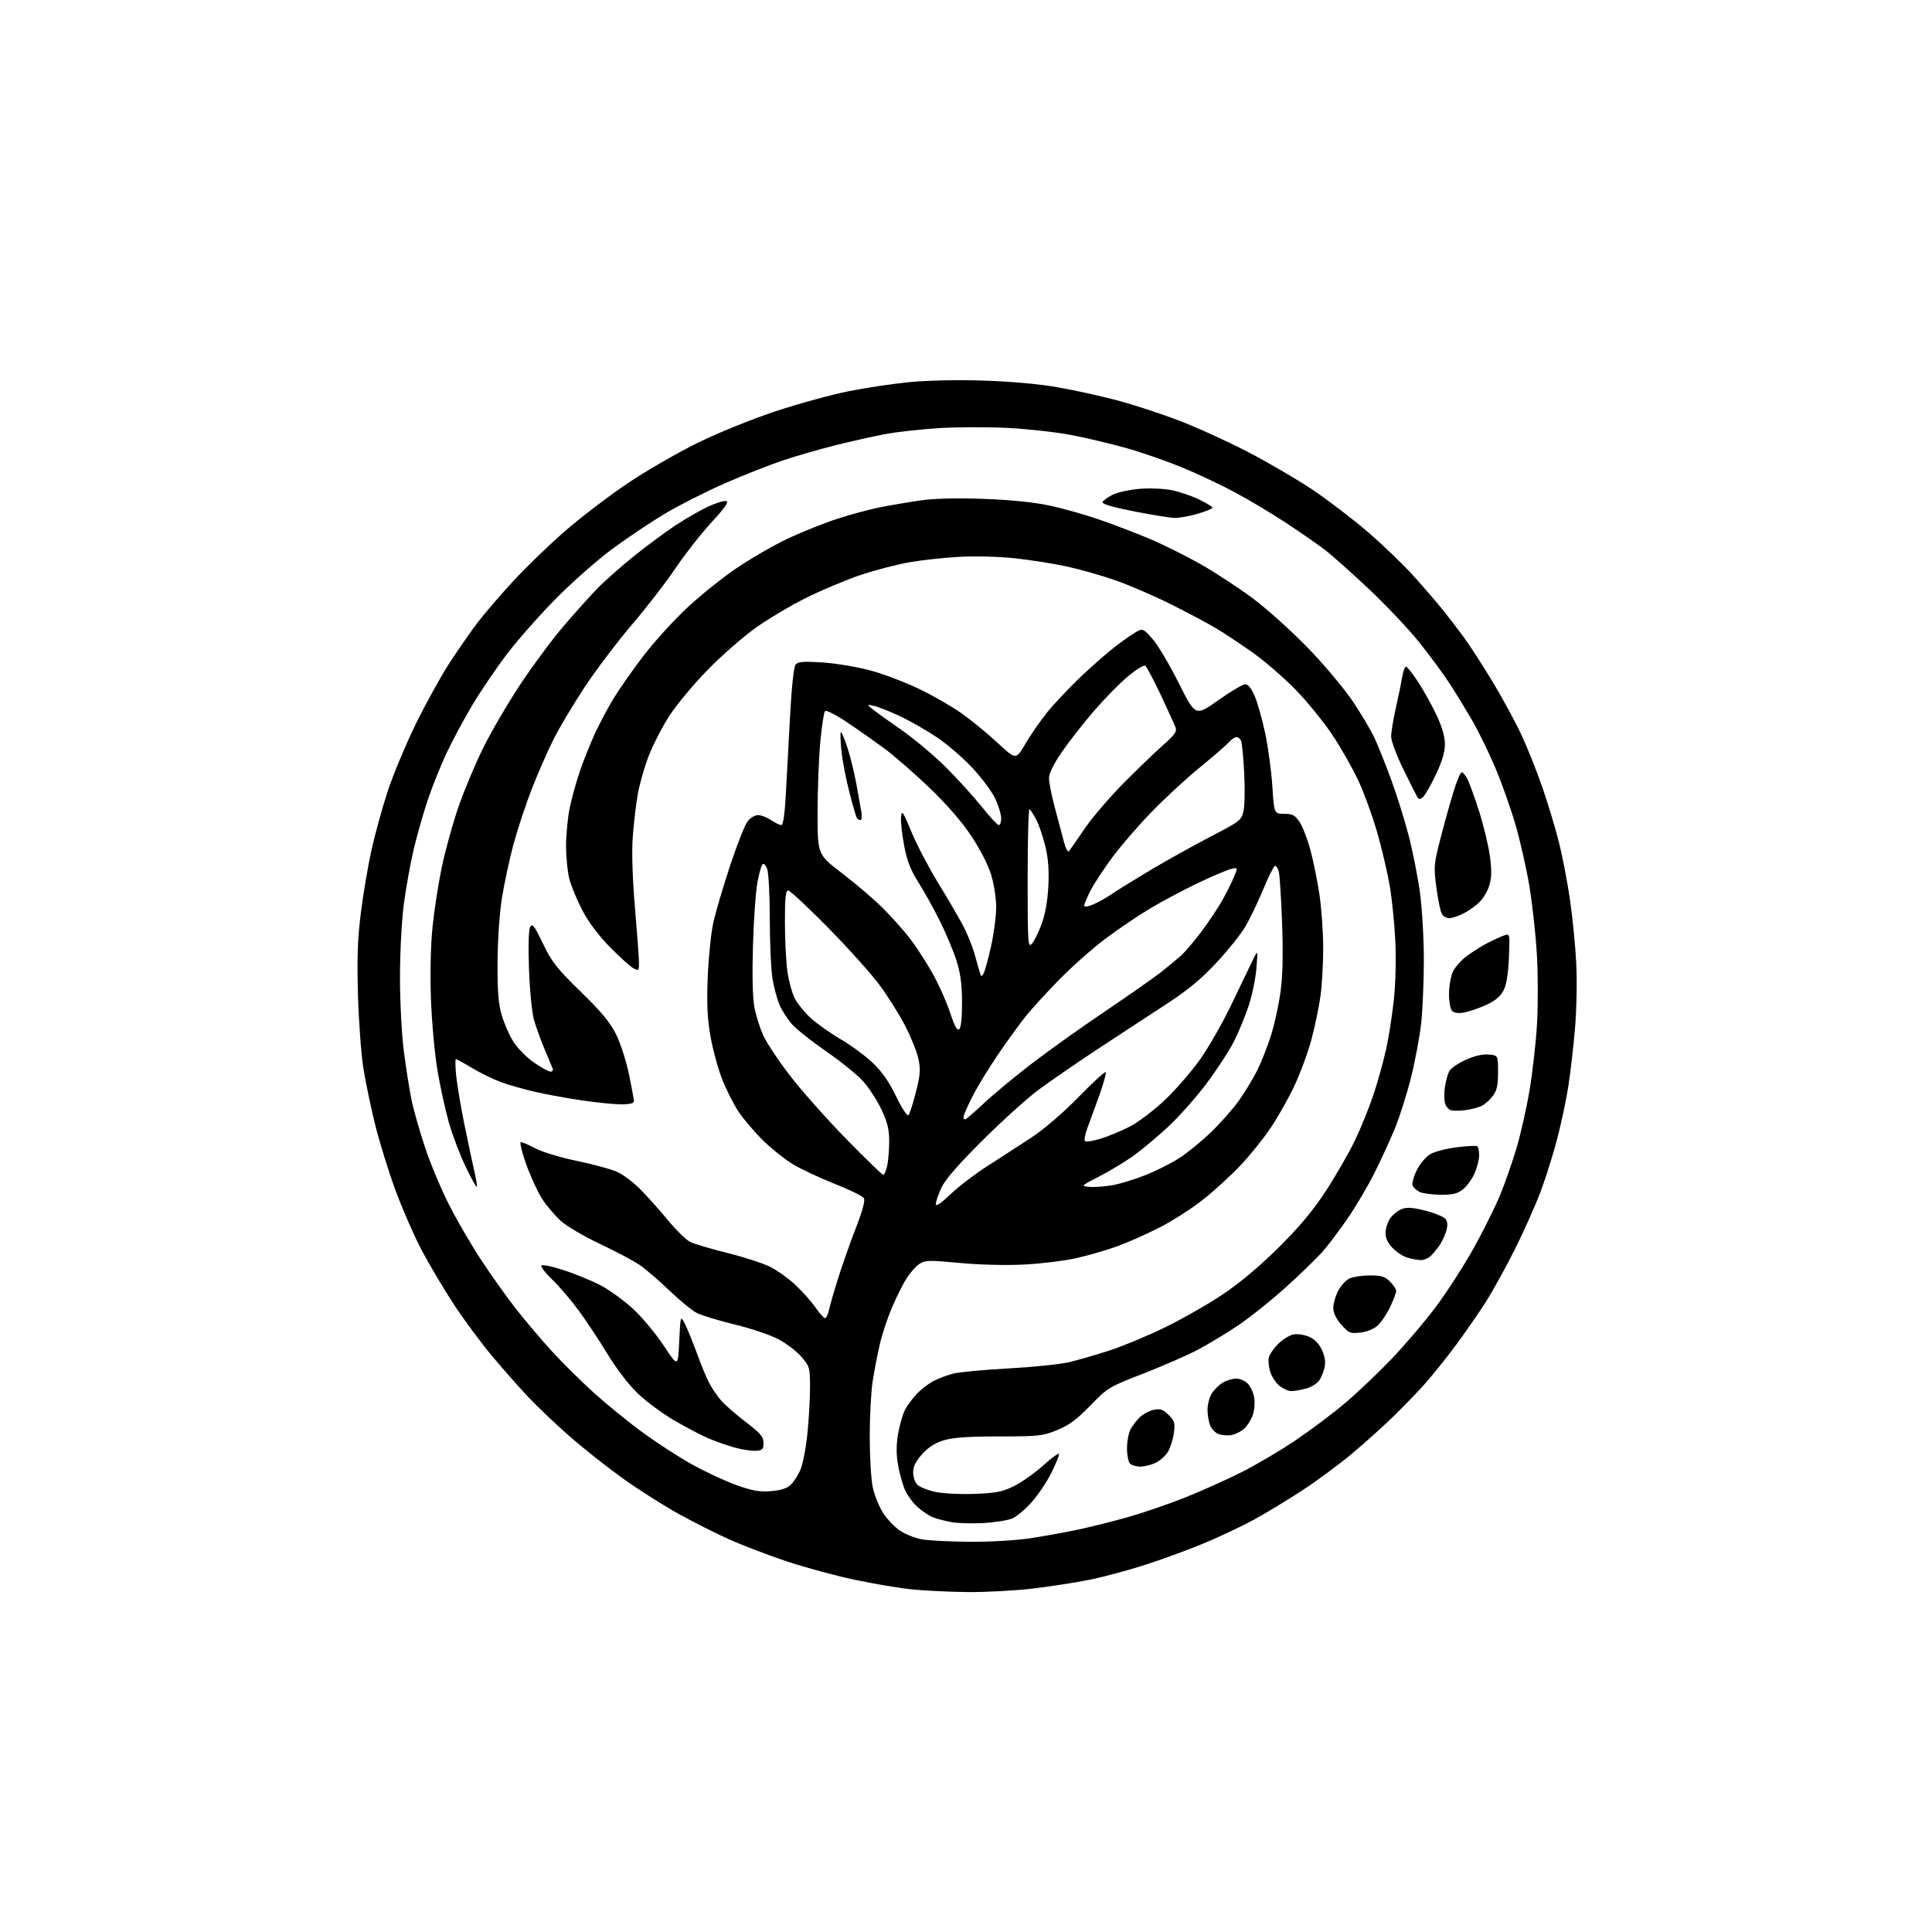 <?xml version="1.0" encoding="UTF-8" standalone="no"?>
<svg 
  version="1.1" 
  xmlns="http://www.w3.org/2000/svg" 
  xmlns:xlink="http://www.w3.org/1999/xlink" 
  xmlns:svg="http://www.w3.org/2000/svg"
  xmlns:rdf="http://www.w3.org/1999/02/22-rdf-syntax-ns#"
  xmlns:cc="http://creativecommons.org/ns#"
  xmlns:dc="http://purl.org/dc/elements/1.1/"
  viewBox="0 0 768 768"
  width="768"
  height="768"
>
<style>svg {background-color: white; }</style>"
<path stroke="none" fill="black" fill-rule="evenodd" d="M384.51,632.87C377.35,632.79 367.45,632.32 362.50,631.81C357.55,631.31 347.25,629.57 339.61,627.95C331.97,626.33 319.82,623.03 312.61,620.62C305.40,618.21 295.23,614.32 290.00,611.99C284.77,609.65 275.60,605.02 269.62,601.71C263.63,598.39 253.65,592.04 247.44,587.59C241.24,583.14 231.73,575.61 226.33,570.86C220.92,566.10 213.66,559.21 210.18,555.54C206.71,551.86 200.24,544.55 195.81,539.28C191.38,534.00 184.47,524.70 180.47,518.60C176.46,512.49 170.69,502.77 167.64,497.00C164.60,491.23 159.88,480.43 157.15,473.00C154.43,465.57 150.81,453.88 149.11,447.00C147.41,440.12 145.30,430.00 144.43,424.50C143.56,419.00 142.60,405.94 142.30,395.47C141.88,380.93 142.15,373.27 143.43,362.97C144.36,355.56 146.26,344.32 147.65,338.00C149.04,331.68 151.96,321.10 154.13,314.50C156.30,307.90 161.38,295.75 165.43,287.50C169.48,279.25 175.60,268.23 179.03,263.00C182.47,257.77 187.33,250.80 189.83,247.50C192.32,244.20 198.66,236.83 203.90,231.13C209.14,225.42 218.62,216.28 224.96,210.80C231.31,205.33 242.40,196.88 249.62,192.04C256.84,187.19 269.21,180.04 277.12,176.15C285.31,172.12 298.60,166.72 308.00,163.59C317.08,160.58 330.13,156.98 337.00,155.59C343.88,154.20 354.90,152.54 361.50,151.90C368.60,151.21 380.65,150.96 391.00,151.29C401.98,151.64 412.97,152.63 420.50,153.96C427.10,155.12 437.68,157.44 444.00,159.12C450.32,160.79 461.32,164.38 468.44,167.09C475.56,169.81 487.93,175.43 495.94,179.59C503.95,183.74 515.54,190.52 521.69,194.63C527.85,198.75 537.75,206.31 543.69,211.43C549.64,216.55 557.72,224.31 561.66,228.67C565.60,233.03 570.81,239.06 573.23,242.05C575.65,245.05 579.52,250.07 581.82,253.22C584.13,256.36 589.23,264.24 593.16,270.72C597.09,277.20 602.29,286.77 604.73,291.99C607.17,297.21 610.94,306.66 613.12,312.97C615.30,319.29 618.22,328.97 619.62,334.48C621.02,339.99 623.01,350.28 624.05,357.35C625.09,364.42 626.23,375.89 626.58,382.85C626.95,390.10 626.73,401.26 626.07,409.00C625.43,416.43 624.23,426.77 623.41,432.00C622.59,437.23 620.62,446.47 619.05,452.55C617.47,458.64 614.51,468.09 612.46,473.55C610.42,479.02 605.82,489.35 602.24,496.50C598.67,503.65 593.46,513.10 590.66,517.50C587.87,521.90 582.44,529.73 578.59,534.91C574.75,540.08 569.14,547.05 566.13,550.41C563.11,553.76 557.46,559.59 553.57,563.37C549.68,567.14 542.45,573.64 537.50,577.80C532.55,581.96 523.55,588.61 517.50,592.57C511.45,596.53 502.67,601.83 497.99,604.35C493.30,606.87 484.71,610.92 478.88,613.36C473.06,615.80 462.72,619.61 455.90,621.83C449.08,624.05 438.94,626.79 433.36,627.93C427.79,629.06 417.44,630.67 410.37,631.50C403.30,632.32 391.66,632.94 384.51,632.87zM385.50,612.88C393.46,612.94 403.82,612.34 409.50,611.49C415.00,610.66 423.77,609.07 429.00,607.95C434.23,606.83 443.23,604.56 449.00,602.90C454.77,601.25 464.68,597.83 471.00,595.32C477.32,592.80 487.33,588.32 493.23,585.37C499.14,582.42 508.96,576.63 515.06,572.50C521.16,568.38 530.05,561.70 534.82,557.64C539.60,553.59 547.81,545.79 553.08,540.30C558.34,534.81 566.26,525.51 570.67,519.63C575.08,513.76 581.87,503.23 585.77,496.23C589.66,489.23 594.42,479.68 596.34,475.00C598.26,470.32 601.19,461.95 602.84,456.38C604.49,450.82 606.81,440.55 607.99,433.57C609.17,426.58 610.51,414.85 610.96,407.50C611.42,400.14 611.41,387.51 610.93,379.42C610.45,371.32 609.10,359.03 607.93,352.10C606.76,345.17 604.31,334.32 602.48,328.00C600.66,321.68 597.10,311.59 594.57,305.59C592.05,299.59 587.93,291.11 585.41,286.74C582.90,282.38 578.79,275.64 576.28,271.77C573.78,267.90 568.24,260.39 563.98,255.10C559.72,249.80 550.67,240.25 543.87,233.87C537.07,227.48 529.26,220.55 526.53,218.47C523.79,216.38 516.90,211.60 511.21,207.85C505.52,204.10 496.28,198.58 490.68,195.59C485.08,192.59 475.51,188.10 469.42,185.61C463.32,183.13 453.44,179.71 447.46,178.04C441.48,176.36 431.75,174.06 425.85,172.93C419.94,171.80 408.73,170.54 400.93,170.13C393.13,169.73 380.90,169.74 373.74,170.16C366.58,170.58 356.85,171.65 352.11,172.53C347.38,173.41 338.31,175.43 331.96,177.03C325.61,178.62 316.16,181.36 310.96,183.11C305.76,184.86 295.48,188.92 288.13,192.14C280.78,195.35 270.09,200.76 264.38,204.17C258.66,207.57 249.15,213.94 243.24,218.33C237.33,222.71 227.32,231.54 221.00,237.94C214.68,244.34 205.99,254.16 201.70,259.77C197.42,265.38 191.16,274.59 187.79,280.23C184.42,285.88 179.77,294.55 177.45,299.50C175.13,304.45 171.79,312.77 170.04,318.00C168.29,323.23 165.78,332.04 164.46,337.60C163.15,343.15 161.38,352.96 160.53,359.40C159.66,366.05 159.00,378.61 159.00,388.50C159.00,398.17 159.67,411.14 160.51,417.70C161.35,424.19 162.70,432.85 163.53,436.94C164.36,441.03 166.82,449.71 169.00,456.23C171.17,462.74 175.52,473.08 178.64,479.19C181.77,485.31 187.46,495.08 191.30,500.90C195.13,506.73 201.24,515.33 204.88,520.00C208.52,524.67 214.99,532.33 219.25,537.00C223.52,541.67 231.17,549.25 236.26,553.83C241.34,558.41 250.00,565.45 255.50,569.46C261.00,573.47 269.68,579.09 274.78,581.96C279.89,584.82 287.76,588.52 292.28,590.17C298.82,592.57 301.67,593.10 306.21,592.78C310.01,592.51 312.66,591.73 314.11,590.44C315.31,589.37 317.10,586.70 318.08,584.50C319.07,582.30 320.35,575.83 320.94,570.14C321.52,564.45 322.00,556.09 322.00,551.57C322.00,543.67 321.87,543.21 318.58,539.36C316.69,537.16 312.53,533.99 309.33,532.31C306.12,530.63 298.32,528.01 292.00,526.49C285.68,524.96 278.93,522.91 277.00,521.93C275.07,520.94 270.17,516.93 266.10,513.01C262.03,509.09 256.72,504.53 254.30,502.86C251.88,501.20 244.79,497.43 238.54,494.50C232.30,491.56 225.27,487.44 222.93,485.33C220.59,483.22 217.22,479.23 215.44,476.46C213.66,473.68 210.82,467.49 209.13,462.71C207.44,457.92 206.50,454.00 207.05,454.00C207.59,454.00 210.23,455.14 212.90,456.54C215.58,457.94 222.99,460.17 229.38,461.50C235.77,462.82 242.91,464.76 245.25,465.80C247.59,466.85 251.70,469.91 254.38,472.60C257.06,475.30 261.99,480.80 265.33,484.83C268.66,488.86 272.67,492.81 274.24,493.62C275.80,494.43 282.50,496.43 289.12,498.07C295.74,499.71 303.43,502.20 306.21,503.61C308.99,505.02 313.51,508.27 316.26,510.83C319.00,513.40 322.56,517.41 324.17,519.75C325.78,522.09 327.49,524.00 327.97,524.00C328.45,524.00 329.15,522.54 329.53,520.75C329.91,518.96 331.56,513.23 333.21,508.00C334.85,502.77 338.02,493.81 340.24,488.08C342.94,481.11 343.99,477.20 343.39,476.25C342.90,475.47 337.73,472.95 331.92,470.64C326.10,468.34 318.71,464.89 315.49,462.98C312.27,461.06 306.87,456.80 303.49,453.50C300.11,450.20 295.68,445.02 293.65,442.00C291.62,438.98 288.63,433.04 286.99,428.81C285.36,424.58 283.29,416.93 282.40,411.81C281.18,404.82 280.91,399.01 281.33,388.50C281.63,380.80 282.61,371.12 283.51,367.00C284.40,362.88 287.40,352.63 290.18,344.24C292.96,335.84 296.11,327.86 297.19,326.49C298.26,325.12 300.12,324.00 301.32,324.01C302.52,324.01 304.85,324.91 306.50,326.00C308.15,327.09 309.99,327.99 310.60,327.99C311.30,328.00 311.94,323.74 312.35,316.25C312.71,309.79 313.47,295.75 314.04,285.06C314.69,272.90 315.53,265.07 316.28,264.17C317.23,263.01 319.37,262.85 326.99,263.34C332.22,263.67 340.77,265.10 346.00,266.52C351.23,267.93 360.00,271.26 365.50,273.92C371.00,276.57 378.65,280.99 382.50,283.74C386.35,286.48 392.73,291.73 396.68,295.40C403.87,302.06 403.87,302.06 407.55,295.78C409.57,292.33 413.38,286.79 416.01,283.48C418.65,280.17 424.56,273.87 429.15,269.47C433.74,265.07 440.20,259.41 443.50,256.89C446.80,254.37 450.61,251.72 451.96,251.01C454.26,249.79 454.65,249.99 458.24,254.10C460.34,256.52 465.02,264.41 468.63,271.64C475.21,284.78 475.21,284.78 484.23,278.39C489.20,274.87 494.05,272.00 495.01,272.00C496.14,272.00 497.47,273.67 498.79,276.75C499.90,279.36 501.77,286.00 502.94,291.50C504.10,297.00 505.38,306.45 505.78,312.50C506.50,323.50 506.50,323.50 510.45,323.50C513.78,323.50 514.74,324.00 516.58,326.73C517.78,328.50 519.72,333.47 520.88,337.77C522.04,342.07 523.66,350.07 524.49,355.54C525.31,361.02 525.99,370.53 525.99,376.68C526.00,382.83 525.53,391.38 524.95,395.68C524.37,399.98 522.76,407.77 521.37,413.00C519.98,418.23 516.92,426.59 514.56,431.59C512.21,436.58 507.94,444.14 505.08,448.38C502.22,452.63 496.88,459.27 493.21,463.16C489.55,467.04 482.94,473.11 478.53,476.64C474.11,480.18 466.23,485.25 461.00,487.92C455.77,490.59 448.12,493.99 444.00,495.47C439.88,496.95 432.68,499.04 428.00,500.10C423.32,501.16 413.99,502.32 407.26,502.67C399.89,503.05 389.66,502.80 381.51,502.04C369.32,500.90 367.75,500.93 365.49,502.41C364.12,503.31 361.79,505.95 360.31,508.28C358.84,510.60 356.21,515.88 354.47,520.00C352.73,524.12 350.58,530.65 349.70,534.50C348.81,538.35 347.56,544.88 346.91,549.00C346.26,553.12 345.73,563.02 345.73,571.00C345.73,578.98 346.26,588.03 346.91,591.13C347.56,594.22 349.40,598.81 350.99,601.33C352.59,603.84 355.67,607.08 357.85,608.52C360.03,609.96 363.99,611.50 366.65,611.95C369.32,612.40 377.80,612.82 385.50,612.88zM390.81,605.44C386.24,605.69 380.48,605.51 378.00,605.04C375.52,604.57 372.31,603.73 370.86,603.16C369.41,602.60 366.64,600.75 364.71,599.05C362.79,597.36 360.44,594.07 359.51,591.74C358.58,589.41 357.39,584.88 356.87,581.69C356.24,577.77 356.30,573.86 357.05,569.73C357.66,566.35 358.85,562.22 359.69,560.54C360.54,558.87 362.64,556.00 364.36,554.16C366.09,552.33 369.08,550.01 371.01,549.02C372.93,548.02 376.41,546.70 378.72,546.07C381.04,545.45 390.94,544.51 400.72,543.98C410.50,543.45 421.43,542.33 425.00,541.48C428.57,540.64 435.77,538.56 441.00,536.86C446.23,535.16 456.06,531.07 462.87,527.77C469.67,524.47 480.02,518.58 485.87,514.67C492.77,510.06 500.59,503.51 508.15,496.03C516.54,487.72 521.81,481.42 527.00,473.50C530.96,467.45 536.18,458.38 538.60,453.34C541.02,448.29 544.39,439.97 546.08,434.84C547.77,429.70 549.99,421.68 551.02,417.00C552.04,412.32 553.42,403.55 554.07,397.50C554.76,391.07 555.01,381.30 554.66,374.00C554.33,367.12 553.32,357.23 552.42,352.00C551.52,346.77 549.29,337.29 547.47,330.93C545.64,324.57 542.31,315.37 540.05,310.49C537.80,305.61 533.09,297.32 529.58,292.06C526.07,286.80 519.43,278.65 514.81,273.95C510.19,269.24 502.61,262.70 497.96,259.40C493.31,256.11 486.80,251.79 483.50,249.81C480.20,247.83 472.05,243.50 465.39,240.17C458.74,236.85 448.80,232.57 443.30,230.65C437.81,228.74 429.08,226.26 423.91,225.15C418.73,224.03 409.55,222.59 403.50,221.93C397.30,221.26 387.70,221.00 381.50,221.34C375.45,221.66 366.45,222.64 361.50,223.51C356.55,224.38 347.90,226.63 342.27,228.51C336.64,230.39 326.96,234.44 320.77,237.50C314.57,240.56 305.37,246.01 300.32,249.62C295.27,253.22 286.62,260.82 281.09,266.51C275.56,272.19 268.77,280.36 266.00,284.67C263.24,288.98 259.58,296.10 257.87,300.50C256.16,304.90 254.18,311.88 253.47,316.00C252.76,320.12 251.88,327.77 251.51,333.00C251.09,338.97 251.43,349.37 252.42,360.98C253.29,371.15 254.00,380.95 254.00,382.77C254.00,385.87 253.86,386.00 251.79,384.89C250.57,384.24 246.40,380.49 242.52,376.55C238.04,372.01 234.05,366.71 231.60,362.06C229.48,358.03 227.13,352.42 226.39,349.61C225.64,346.80 225.02,340.82 225.01,336.32C225.01,331.81 225.68,324.90 226.51,320.96C227.34,317.01 229.17,310.44 230.58,306.36C231.99,302.28 234.63,295.68 236.44,291.70C238.26,287.72 241.66,281.32 244.01,277.48C246.36,273.64 251.64,266.11 255.76,260.74C259.87,255.37 267.47,246.96 272.66,242.06C277.84,237.15 286.83,229.91 292.63,225.96C298.44,222.01 307.76,216.63 313.34,214.02C318.93,211.40 327.77,207.88 333.00,206.18C338.23,204.48 345.88,202.43 350.00,201.62C354.12,200.80 361.29,199.59 365.93,198.93C371.41,198.14 380.14,197.93 390.93,198.31C401.72,198.70 410.87,199.62 417.16,200.96C422.47,202.08 431.47,204.62 437.16,206.60C442.85,208.57 451.77,211.99 457.00,214.19C462.23,216.39 471.32,220.92 477.21,224.24C483.10,227.57 492.56,233.77 498.24,238.03C503.91,242.29 513.78,251.20 520.18,257.83C526.57,264.46 534.48,273.90 537.76,278.80C541.03,283.70 544.86,290.13 546.27,293.10C547.67,296.07 550.67,303.53 552.93,309.68C555.19,315.83 558.36,325.95 559.97,332.18C561.59,338.41 563.60,348.58 564.45,354.78C565.30,360.99 566.00,373.05 566.00,381.57C566.00,390.10 565.52,401.45 564.93,406.79C564.35,412.13 562.51,421.89 560.86,428.49C559.20,435.08 556.30,444.22 554.41,448.80C552.51,453.37 548.89,461.25 546.35,466.31C543.82,471.36 539.08,479.40 535.82,484.18C532.55,488.95 528.02,494.97 525.74,497.56C523.45,500.15 516.87,506.53 511.11,511.73C505.35,516.94 496.78,523.78 492.07,526.94C487.36,530.10 480.10,534.47 475.95,536.65C471.80,538.83 462.12,543.05 454.45,546.03C440.81,551.32 440.34,551.60 433.44,558.71C428.01,564.30 424.95,566.57 420.21,568.49C414.47,570.83 412.87,571.00 397.20,571.00C385.12,571.00 378.93,571.43 375.29,572.51C371.77,573.55 369.12,575.23 366.61,578.01C363.98,580.92 363.00,582.91 363.00,585.35C363.00,587.29 363.75,589.37 364.79,590.31C365.78,591.20 368.98,592.45 371.91,593.07C374.84,593.70 381.81,594.05 387.38,593.84C395.91,593.53 398.41,593.04 403.07,590.75C406.12,589.26 411.40,585.52 414.81,582.44C418.21,579.35 421.00,577.38 421.00,578.04C421.00,578.71 419.63,582.04 417.95,585.45C416.27,588.86 412.81,594.04 410.26,596.96C407.70,599.88 404.15,602.87 402.36,603.62C400.58,604.37 395.38,605.19 390.81,605.44zM453.30,583.00C451.70,583.00 449.86,582.46 449.20,581.80C448.54,581.14 448.00,578.42 448.00,575.75C448.00,573.08 448.63,569.69 449.40,568.20C450.18,566.72 451.89,564.49 453.20,563.27C454.52,562.04 457.01,560.75 458.73,560.40C461.28,559.89 462.37,560.28 464.56,562.47C466.94,564.85 467.18,565.68 466.63,569.66C466.29,572.14 465.24,575.47 464.30,577.07C463.36,578.66 461.15,580.65 459.39,581.48C457.64,582.32 454.89,583.00 453.30,583.00zM300.50,576.71C298.85,576.82 295.12,576.26 292.21,575.47C289.30,574.67 284.57,573.02 281.71,571.81C278.84,570.59 272.68,567.36 268.00,564.63C263.32,561.89 256.80,557.06 253.50,553.90C249.96,550.51 245.05,544.11 241.54,538.32C238.26,532.92 233.10,525.12 230.08,521.00C227.05,516.88 222.37,511.39 219.68,508.80C217.00,506.22 214.96,503.66 215.15,503.13C215.35,502.56 219.15,503.32 224.03,504.90C228.72,506.41 235.46,509.19 239.00,511.07C242.55,512.96 248.34,517.20 251.87,520.50C255.41,523.80 260.82,530.33 263.90,535.00C269.50,543.50 269.50,543.50 270.00,533.19C270.50,522.89 270.50,522.89 272.23,526.19C273.17,528.01 275.29,533.20 276.94,537.72C278.58,542.23 280.81,547.63 281.89,549.72C282.97,551.80 285.12,554.96 286.68,556.75C288.23,558.53 292.65,562.38 296.50,565.31C302.37,569.77 303.50,571.10 303.50,573.56C303.50,576.11 303.11,576.53 300.50,576.71zM489.45,570.46C487.83,570.73 485.48,570.52 484.24,570.00C482.99,569.48 481.53,567.89 480.99,566.46C480.44,565.04 480.00,562.28 480.00,560.34C480.00,558.40 480.74,555.56 481.64,554.04C482.54,552.52 484.52,550.54 486.04,549.64C487.56,548.74 489.98,548.00 491.40,548.00C492.83,548.00 494.87,548.87 495.94,549.94C497.01,551.01 498.18,553.46 498.54,555.38C498.90,557.30 498.69,560.41 498.07,562.29C497.45,564.17 495.92,566.67 494.67,567.84C493.42,569.01 491.08,570.19 489.45,570.46zM513.38,552.99C512.22,553.00 510.12,552.09 508.71,550.98C507.30,549.88 505.62,547.38 504.98,545.43C504.34,543.49 504.07,540.85 504.39,539.58C504.71,538.31 506.39,535.88 508.13,534.18C509.86,532.49 512.52,530.82 514.04,530.49C515.57,530.15 518.31,530.52 520.22,531.32C522.49,532.27 524.26,534.02 525.43,536.49C526.58,538.92 526.99,541.31 526.59,543.31C526.25,545.01 525.31,547.41 524.49,548.65C523.68,549.89 521.33,551.37 519.26,551.94C517.19,552.52 514.55,552.99 513.38,552.99zM540.76,529.72C536.73,530.18 536.15,529.94 533.20,526.57C531.12,524.20 530.00,521.88 530.00,519.93C530.00,518.27 530.86,515.23 531.92,513.16C532.98,511.09 535.02,508.86 536.47,508.20C537.91,507.54 541.57,507.00 544.59,507.00C549.10,507.00 550.53,507.44 552.55,509.45C553.90,510.80 555.00,512.49 554.99,513.20C554.98,513.92 553.92,516.75 552.62,519.50C551.33,522.25 549.11,525.56 547.69,526.87C546.12,528.32 543.43,529.42 540.76,529.72zM564.75,500.91C563.51,500.86 561.13,500.42 559.46,499.94C557.79,499.45 555.14,497.71 553.56,496.06C551.55,493.96 550.72,492.11 550.79,489.86C550.84,488.09 551.74,485.49 552.79,484.07C553.84,482.66 555.92,481.07 557.42,480.53C559.39,479.83 561.96,480.04 566.81,481.31C570.49,482.26 574.02,483.74 574.66,484.59C575.44,485.62 575.53,487.15 574.95,489.19C574.46,490.87 573.35,493.35 572.47,494.69C571.59,496.03 570.00,498.00 568.93,499.07C567.87,500.13 565.99,500.96 564.75,500.91zM377.84,474.73C381.05,471.67 387.69,466.60 392.59,463.47C397.49,460.34 405.32,455.26 410.00,452.19C415.15,448.80 422.53,442.46 428.73,436.11C434.35,430.34 439.21,425.88 439.52,426.19C439.83,426.50 438.74,430.52 437.10,435.13C435.45,439.73 433.31,445.61 432.33,448.19C431.36,450.78 430.89,453.22 431.29,453.62C431.69,454.03 434.61,453.56 437.76,452.57C440.92,451.59 446.16,449.39 449.40,447.68C452.65,445.96 458.75,441.32 462.96,437.36C467.17,433.39 473.45,426.18 476.92,421.33C480.38,416.47 486.12,406.43 489.66,399.00C493.20,391.57 496.98,383.70 498.07,381.50C500.04,377.50 500.04,377.50 499.45,384.83C499.13,388.87 497.77,395.51 496.44,399.60C495.10,403.68 492.45,410.14 490.53,413.94C488.62,417.73 483.66,425.34 479.52,430.84C475.38,436.35 468.50,444.07 464.24,448.02C459.98,451.96 453.80,457.12 450.50,459.49C447.20,461.85 441.12,465.52 437.00,467.64C429.50,471.50 429.50,471.50 433.21,471.81C435.25,471.98 439.41,471.66 442.46,471.09C445.50,470.53 451.37,468.72 455.50,467.06C459.63,465.41 465.59,462.40 468.75,460.38C471.91,458.36 477.59,453.73 481.36,450.10C485.14,446.47 490.14,440.80 492.49,437.50C494.84,434.20 498.11,428.80 499.76,425.50C501.41,422.20 503.89,415.90 505.27,411.50C506.65,407.10 508.35,399.32 509.04,394.20C509.90,387.87 510.09,379.26 509.66,367.20C509.30,357.47 508.73,348.24 508.38,346.71C508.04,345.17 507.32,344.06 506.80,344.23C506.27,344.41 504.13,348.71 502.03,353.80C499.93,358.89 496.70,365.56 494.86,368.63C493.01,371.71 487.79,378.18 483.25,383.01C477.14,389.52 471.87,393.83 462.90,399.65C456.24,403.97 443.97,412.00 435.64,417.50C427.30,423.00 416.89,430.19 412.49,433.47C408.10,436.76 398.17,445.76 390.42,453.47C380.73,463.13 375.67,468.98 374.17,472.24C372.98,474.85 372.00,477.73 372.00,478.64C372.00,479.75 373.96,478.43 377.84,474.73zM572.62,474.93C569.25,474.90 565.51,474.39 564.31,473.81C563.10,473.22 561.85,472.06 561.53,471.21C561.21,470.37 561.97,467.62 563.22,465.11C564.51,462.53 566.86,459.76 568.61,458.76C570.32,457.78 575.02,456.57 579.06,456.06C583.10,455.55 586.77,455.36 587.21,455.63C587.64,455.90 587.99,457.55 587.98,459.31C587.97,461.06 587.12,464.34 586.10,466.58C585.08,468.82 583.01,471.63 581.49,472.83C579.31,474.54 577.44,474.99 572.62,474.93zM189.53,471.80C189.32,472.01 187.34,468.43 185.13,463.84C182.91,459.25 179.94,451.45 178.51,446.50C177.09,441.55 175.01,432.10 173.90,425.50C172.79,418.90 171.62,406.07 171.30,396.99C170.95,386.85 171.19,375.86 171.94,368.49C172.61,361.90 174.26,351.22 175.61,344.76C176.96,338.30 179.87,327.73 182.07,321.26C184.27,314.79 188.73,304.10 191.99,297.50C195.24,290.90 201.94,279.43 206.87,272.00C211.80,264.57 219.48,254.22 223.94,249.00C228.41,243.78 234.41,237.08 237.28,234.11C240.15,231.15 246.78,225.28 252.00,221.07C257.23,216.86 264.84,211.24 268.92,208.57C273.00,205.91 278.74,202.64 281.67,201.29C284.60,199.95 287.74,199.00 288.65,199.18C289.87,199.41 288.31,201.68 282.80,207.67C278.68,212.17 272.23,220.39 268.48,225.95C264.73,231.51 256.97,241.56 251.22,248.28C245.48,255.00 237.06,266.12 232.51,273.00C227.96,279.88 222.33,289.30 220.01,293.95C217.68,298.59 213.83,307.39 211.44,313.49C209.06,319.58 205.77,329.51 204.14,335.54C202.52,341.57 200.44,351.23 199.52,357.00C198.56,363.06 197.83,373.84 197.78,382.50C197.72,393.95 198.11,398.92 199.43,403.50C200.38,406.80 202.50,411.60 204.13,414.16C205.76,416.72 209.44,420.44 212.31,422.41C215.17,424.38 218.12,426.00 218.87,426.00C219.61,426.00 219.98,425.44 219.69,424.75C219.40,424.06 217.94,420.57 216.45,417.00C214.95,413.43 213.08,408.25 212.29,405.50C211.48,402.71 210.60,393.83 210.29,385.39C209.95,375.94 210.12,369.60 210.76,368.47C211.62,366.93 212.40,367.96 215.82,375.07C219.34,382.40 221.30,384.90 230.86,394.23C239.19,402.36 242.61,406.49 244.96,411.27C246.67,414.75 248.95,421.84 250.02,427.04C251.10,432.24 251.98,437.06 251.99,437.75C252.00,438.58 250.35,439.00 247.03,439.00C244.30,439.00 237.21,438.29 231.28,437.42C225.35,436.54 216.86,434.99 212.41,433.96C207.97,432.94 201.86,431.17 198.85,430.05C195.84,428.92 190.76,426.42 187.57,424.50C184.37,422.57 181.52,421.00 181.23,421.00C180.95,421.00 180.97,423.81 181.30,427.25C181.62,430.69 183.07,439.35 184.51,446.50C185.96,453.65 187.77,462.18 188.53,465.46C189.30,468.73 189.75,471.59 189.53,471.80zM351.11,467.00C351.55,467.00 352.26,465.31 352.70,463.25C353.13,461.19 353.48,456.80 353.47,453.50C353.45,448.90 352.73,445.99 350.36,441.00C348.67,437.43 345.45,432.44 343.20,429.92C340.96,427.40 334.37,422.05 328.55,418.03C322.73,414.01 316.56,409.12 314.84,407.16C313.12,405.20 310.90,401.78 309.92,399.54C308.93,397.31 307.65,392.57 307.07,388.99C306.49,385.42 306.01,374.77 306.01,365.32C306.00,355.86 305.53,346.90 304.96,345.40C304.37,343.83 303.57,343.06 303.08,343.59C302.61,344.09 301.70,347.43 301.04,351.00C300.39,354.57 299.61,365.82 299.31,376.00C298.97,387.68 299.18,396.67 299.88,400.39C300.49,403.64 302.10,408.71 303.45,411.68C304.81,414.64 309.64,421.89 314.19,427.78C318.74,433.68 328.73,444.91 336.38,452.75C344.04,460.59 350.67,467.00 351.11,467.00zM383.63,445.00C383.97,445.00 387.25,442.19 390.91,438.75C394.56,435.31 402.94,428.34 409.53,423.26C416.11,418.18 429.60,408.55 439.50,401.87C449.40,395.18 459.51,388.09 461.98,386.10C464.44,384.12 467.75,381.38 469.32,380.00C470.90,378.62 474.56,374.35 477.46,370.50C480.35,366.65 484.11,361.02 485.81,358.00C487.51,354.98 489.63,350.76 490.52,348.63C492.13,344.75 492.13,344.75 489.32,345.44C487.77,345.82 481.87,348.33 476.20,351.02C470.54,353.72 461.99,358.27 457.20,361.13C452.42,364.00 444.45,369.38 439.50,373.09C434.55,376.79 426.37,384.03 421.32,389.16C416.26,394.30 410.15,400.98 407.73,404.00C405.31,407.02 400.33,413.91 396.66,419.29C392.99,424.67 388.41,432.20 386.49,436.01C384.57,439.83 383.00,443.41 383.00,443.98C383.00,444.54 383.28,445.00 383.63,445.00zM361.12,443.28C361.60,442.80 362.93,438.70 364.07,434.18C365.84,427.21 365.99,425.17 365.06,420.84C364.46,418.04 362.07,412.10 359.76,407.66C357.45,403.21 352.88,395.96 349.62,391.54C346.35,387.12 337.15,376.86 329.16,368.75C321.17,360.64 314.05,354.00 313.32,354.00C312.29,354.00 312.00,356.84 312.02,366.75C312.03,373.76 312.48,382.56 313.02,386.29C313.56,390.03 314.87,394.78 315.92,396.84C316.97,398.90 319.81,402.41 322.22,404.64C324.64,406.87 329.97,410.64 334.06,413.03C338.15,415.42 343.90,419.64 346.83,422.40C350.58,425.95 353.35,429.90 356.20,435.79C358.51,440.56 360.62,443.78 361.12,443.28zM582.50,441.30C580.30,441.58 577.71,441.60 576.75,441.33C575.79,441.07 574.72,439.74 574.38,438.38C574.04,437.02 574.05,434.07 574.41,431.83C574.77,429.58 575.54,426.86 576.12,425.78C576.70,424.70 579.60,422.70 582.56,421.34C586.05,419.75 589.28,418.99 591.72,419.19C595.50,419.50 595.50,419.50 595.50,426.18C595.50,431.38 595.04,433.48 593.41,435.68C592.26,437.23 590.24,439.02 588.91,439.65C587.58,440.28 584.70,441.03 582.50,441.30zM381.36,409.04C382.06,408.34 382.47,404.19 382.42,398.20C382.38,390.97 381.78,386.72 380.09,381.50C378.84,377.65 375.85,370.58 373.45,365.79C371.05,361.00 367.24,354.17 365.00,350.62C361.93,345.76 360.54,342.16 359.40,336.08C358.56,331.64 358.01,326.54 358.19,324.75C358.47,321.84 358.90,322.47 362.31,330.68C364.41,335.73 369.10,344.73 372.75,350.68C376.39,356.63 380.83,364.20 382.60,367.50C384.38,370.80 386.57,376.20 387.48,379.50C388.39,382.80 389.36,386.18 389.64,387.00C390.07,388.30 390.25,388.29 391.03,386.90C391.52,386.03 392.84,381.19 393.96,376.17C395.08,371.14 396.00,364.14 396.00,360.62C396.00,357.00 395.11,351.34 393.96,347.62C392.76,343.71 389.50,337.39 385.98,332.13C382.18,326.44 376.16,319.54 369.27,312.95C363.35,307.29 355.35,300.34 351.50,297.50C347.65,294.67 340.97,289.97 336.65,287.07C332.33,284.17 328.42,282.18 327.97,282.65C327.51,283.12 326.66,288.68 326.07,295.00C325.49,301.32 325.01,313.97 325.00,323.11C325.00,339.71 325.00,339.71 334.69,347.09C340.02,351.15 347.34,357.41 350.94,361.00C354.55,364.58 359.43,370.05 361.78,373.14C364.13,376.23 368.06,382.28 370.51,386.58C372.96,390.88 376.15,397.94 377.59,402.28C379.55,408.17 380.51,409.89 381.36,409.04zM582.00,402.49C579.75,402.89 578.05,402.67 577.25,401.86C576.56,401.17 576.00,398.20 576.00,395.27C576.00,392.34 576.64,388.40 577.42,386.53C578.21,384.66 580.79,381.70 583.17,379.97C585.55,378.24 589.20,375.94 591.28,374.87C593.37,373.80 596.23,372.48 597.65,371.94C600.23,370.96 600.23,370.96 599.81,380.73C599.52,387.46 598.84,391.54 597.62,393.84C596.40,396.15 594.27,397.89 590.68,399.52C587.83,400.81 583.92,402.15 582.00,402.49zM410.13,375.22C411.03,374.28 412.77,370.80 414.00,367.50C415.45,363.62 416.41,358.32 416.72,352.50C417.06,346.25 416.72,341.43 415.61,336.73C414.74,333.00 413.12,328.20 412.02,326.05C410.93,323.90 409.68,321.92 409.26,321.66C408.84,321.40 408.50,333.74 408.50,349.07C408.50,374.90 408.62,376.82 410.13,375.22zM576.08,365.00C574.97,365.00 573.63,364.18 573.10,363.18C572.56,362.18 571.61,357.49 570.98,352.75C569.90,344.66 569.99,343.52 572.48,333.82C573.93,328.15 576.25,319.79 577.62,315.25C579.00,310.71 580.53,307.00 581.03,307.00C581.54,307.00 582.58,308.24 583.36,309.75C584.13,311.26 586.20,316.99 587.96,322.49C589.71,327.98 591.62,335.86 592.21,339.99C592.99,345.48 592.97,348.61 592.13,351.62C591.51,353.88 589.76,356.96 588.26,358.47C586.76,359.97 583.85,362.06 581.80,363.10C579.76,364.15 577.18,365.00 576.08,365.00zM434.49,359.57C436.41,358.77 439.90,356.81 442.24,355.21C444.58,353.62 451.68,349.24 458.00,345.48C464.32,341.73 474.89,335.86 481.48,332.44C492.99,326.47 493.50,326.06 494.32,322.36C494.79,320.24 494.91,313.47 494.59,307.33C494.27,301.19 493.73,295.45 493.39,294.58C493.06,293.71 492.23,293.00 491.55,293.00C490.87,293.00 489.45,293.96 488.40,295.13C487.36,296.31 482.23,300.75 477.00,305.02C471.77,309.28 463.18,317.21 457.90,322.64C452.62,328.06 445.49,336.30 442.06,340.95C438.63,345.60 434.74,351.55 433.41,354.17C432.09,356.79 431.00,359.40 431.00,359.98C431.00,360.63 432.32,360.47 434.49,359.57zM424.92,338.38C425.34,337.89 428.12,333.90 431.09,329.50C434.07,325.10 441.23,316.75 447.00,310.95C452.77,305.15 459.87,298.34 462.76,295.81C466.75,292.34 467.87,290.78 467.37,289.36C467.01,288.34 464.36,282.50 461.49,276.39C458.62,270.29 455.81,265.00 455.23,264.64C454.65,264.29 451.55,266.20 448.34,268.90C445.13,271.59 439.12,277.70 435.00,282.46C430.88,287.22 425.14,294.55 422.25,298.74C418.71,303.88 417.00,307.37 417.00,309.43C417.00,311.12 418.09,316.55 419.43,321.50C420.77,326.45 422.38,332.47 423.00,334.88C423.63,337.28 424.49,338.86 424.92,338.38zM397.04,328.00C397.57,328.00 398.00,326.76 397.99,325.25C397.98,323.74 396.93,320.25 395.64,317.50C394.35,314.75 390.27,309.25 386.57,305.28C382.88,301.30 376.49,295.80 372.38,293.05C368.26,290.29 361.65,286.52 357.70,284.66C353.74,282.80 349.15,280.99 347.50,280.63C344.52,279.97 344.51,279.98 346.63,281.73C347.80,282.71 352.97,286.43 358.12,290.00C363.27,293.57 371.32,300.32 376.01,305.00C380.70,309.68 387.13,316.76 390.31,320.75C393.49,324.74 396.52,328.00 397.04,328.00zM342.03,326.00C341.53,326.00 340.88,325.62 340.60,325.16C340.31,324.69 338.97,320.06 337.62,314.85C336.27,309.65 334.84,302.16 334.45,298.20C334.06,294.24 333.99,291.00 334.29,291.00C334.59,291.00 335.75,293.81 336.88,297.25C338.00,300.69 339.58,307.10 340.39,311.50C341.20,315.90 342.11,320.96 342.41,322.75C342.71,324.54 342.54,326.00 342.03,326.00zM565.61,316.91C564.50,317.83 564.01,317.82 563.43,316.89C563.03,316.23 560.51,311.23 557.85,305.78C555.18,300.33 553.00,294.50 553.00,292.81C553.00,291.13 553.87,285.87 554.93,281.12C556.00,276.38 557.14,270.81 557.48,268.75C557.81,266.69 558.47,265.00 558.93,265.00C559.39,265.00 561.59,267.81 563.83,271.25C566.06,274.69 569.35,280.63 571.14,284.46C573.33,289.17 574.38,292.89 574.36,295.96C574.34,299.08 573.19,302.88 570.69,308.11C568.68,312.30 566.40,316.26 565.61,316.91zM466.79,205.88C464.98,205.81 457.74,204.64 450.71,203.26C442.60,201.68 438.04,200.35 438.26,199.63C438.45,199.01 440.27,197.68 442.29,196.67C444.32,195.67 449.26,194.60 453.28,194.30C457.32,193.99 463.01,194.26 466.04,194.90C469.04,195.53 473.86,197.20 476.75,198.60C479.64,200.00 482.00,201.45 482.00,201.82C482.00,202.20 479.32,203.29 476.04,204.25C472.77,205.21 468.60,205.95 466.79,205.88z" />

</svg>